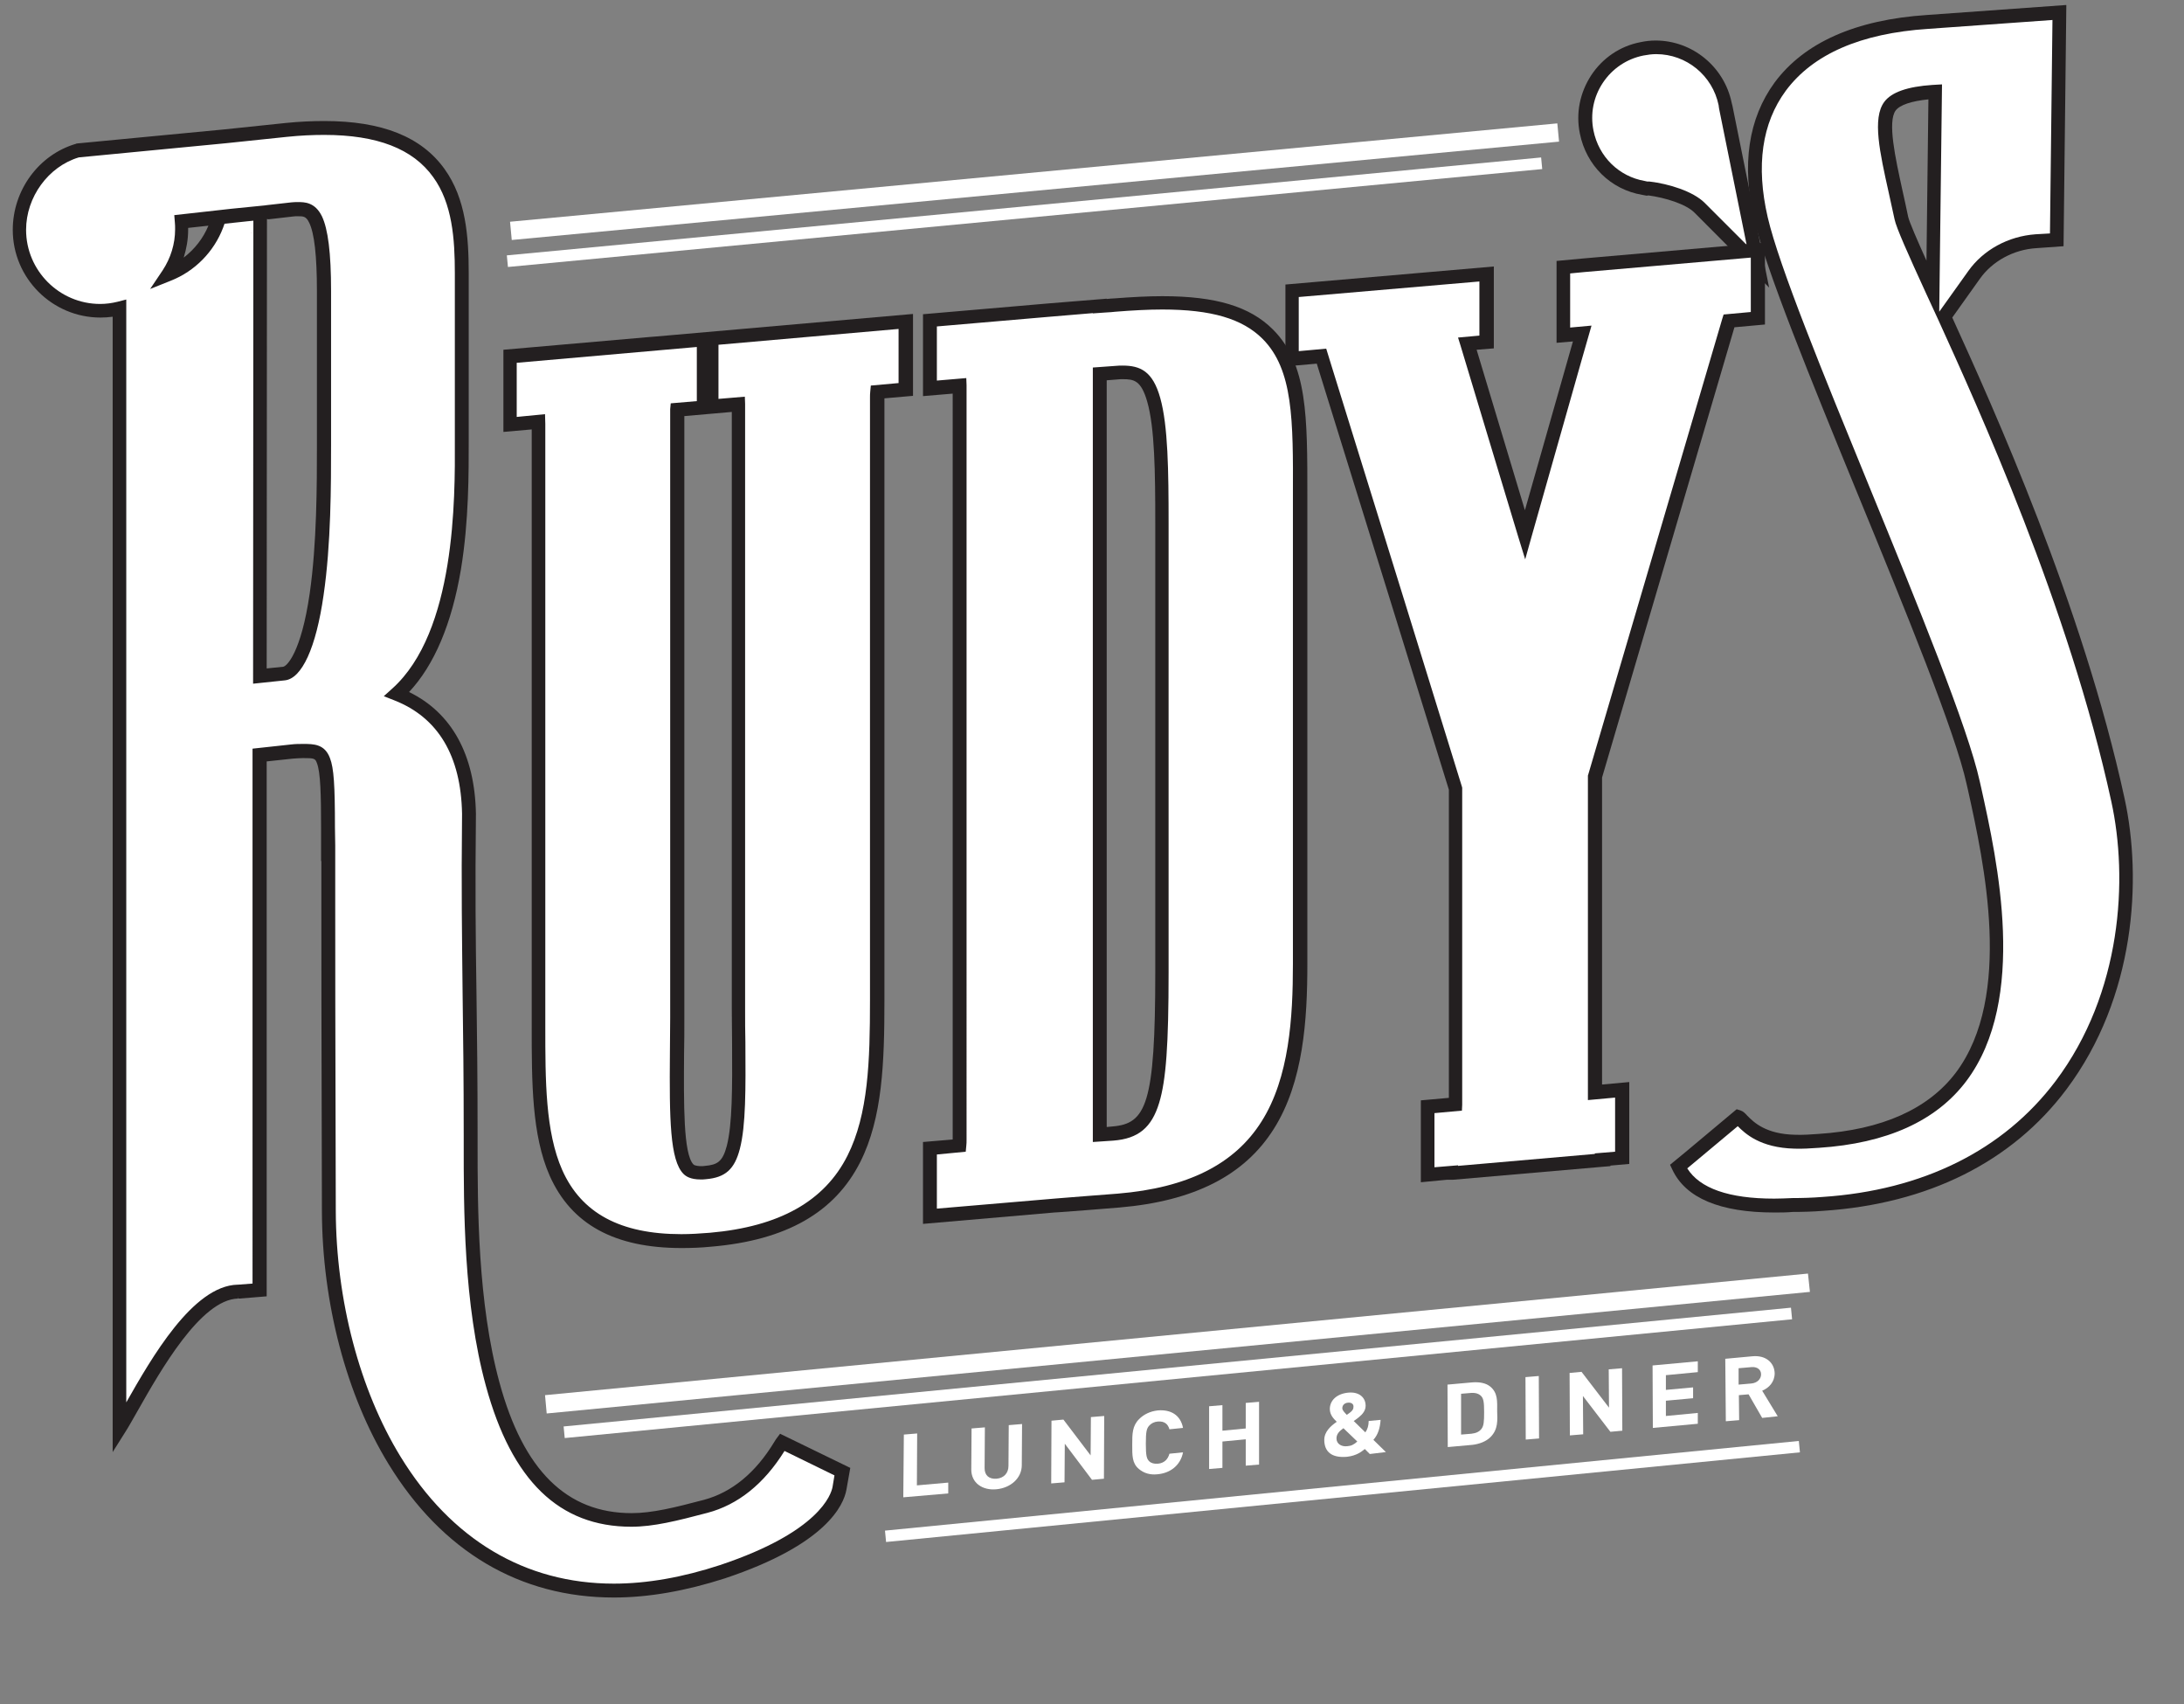 <?xml version="1.0" encoding="utf-8"?>
<!-- Generator: Adobe Illustrator 19.1.0, SVG Export Plug-In . SVG Version: 6.00 Build 0)  -->
<svg version="1.1" id="Layer_1" xmlns="http://www.w3.org/2000/svg" xmlns:xlink="http://www.w3.org/1999/xlink" x="0px" y="0px"
	 width="787px" height="614px" viewBox="252 -165.5 787 614" style="enable-background:new 252 -165.5 787 614;"
	 xml:space="preserve">
<rect x="252" y="-165.5" width="787" height="614" fill="#808080" stroke="none"/>
<style type="text/css">
	.st0{fill:#FFFFFF;}
	.st1{fill:#231F20;}
	.st2{fill:#FFFFFF;stroke:#FFFFFF;stroke-miterlimit:10;}
	.st3{fill:url(#SVGID_1_);}
</style>
<g>
	<path class="st0" d="M864.6-90.5c-3.6-3.7-11.8-6.2-18.4-7l-0.5,0.1l-1.2-0.2c-10.3-1.7-18.4-9.6-20.5-20.1
		c-2.8-13.7,6.2-27.2,19.9-30c1.7-0.3,3.4-0.5,5-0.5c12.1,0,22.5,8.6,24.9,20.4c0.1,0.3,0.1,0.6,0.2,0.8l0.1,0.4l11.4,57.1
		L864.6-90.5z"/>
	<path class="st1" d="M889.5-61.9l-26.8-26.9c-3.1-3.2-10.7-5.5-16.7-6.3l-0.6,0.1l-1.6-0.3c-11.4-1.9-20.2-10.6-22.5-22.1
		c-1.5-7.3,0-14.7,4.1-21c4.1-6.2,10.4-10.5,17.7-11.9c1.8-0.4,3.7-0.6,5.5-0.6c13.2,0,24.7,9.4,27.4,22.4c0.1,0.3,0.1,0.6,0.2,0.8
		l0.1,0.4L889.5-61.9z M846.1-100.1h0.3c6.9,0.8,15.7,3.5,19.9,7.7l15.1,15.1l-9.9-48.9l-0.1-0.6c0-0.3-0.1-0.5-0.1-0.8
		c-2.2-10.7-11.6-18.4-22.5-18.4c-1.5,0-3,0.2-4.6,0.5c-6,1.2-11.2,4.7-14.6,9.8c-3.4,5.1-4.6,11.2-3.4,17.2
		c1.9,9.5,9.2,16.6,18.5,18.2l0.9,0.2L846.1-100.1z"/>
</g>
<path class="st2" d="M865.1-125.3c0-0.3-0.1-0.5-0.1-0.8c-1.8-8.9-10.5-14.7-19.5-12.9c-8.9,1.8-14.7,10.5-12.9,19.5
	c1.4,6.9,6.7,12,13.2,13.1h0.3c6.8,0.6,18.6,3.4,24.8,9.7l-5.6-27.9L865.1-125.3z"/>
<g>
	<path class="st0" d="M497.6,281.6c-23.1,0-37.8-8-45.2-24.6c-6.3-14.2-6.3-33-6.3-52.9V-12.8v-0.8l-10.2,0.9v-24.5l52.8-4.6l0,0
		l4.6-0.4l12.4-1.1l0,0c0.5-0.1,1-0.1,1.5-0.1s1,0,1.4,0.1v-0.2l69.8-6.1v24.5l-10.2,0.9c-0.1,0.7-0.1,1.4-0.1,2.1v217
		c0,22.1-0.6,41.7-8.4,57.1c-8.8,17.3-25.6,26.9-51.6,29.1C504.4,281.5,500.8,281.6,497.6,281.6z M505.7-41.9v23.1l-9.6,0.8
		c0,0.2,0,0.3,0,0.5v218.7c0,4.5,0,8.8-0.1,12.9c-0.1,19.9-0.3,37.1,4.2,41.6c0.4,0.4,1.3,1.3,4.5,1.3c0.5,0,1.1,0,1.7-0.1
		c5.9-0.5,8.3-2.7,10-9.1c2.1-8.1,2-21.2,1.9-37.8c0-3.9-0.1-8-0.1-12.3v-217c0-0.2,0-0.5,0-0.7l-9.6,0.8V-42"/>
	<path class="st1" d="M497.6,284.1c-24.1,0-39.7-8.5-47.5-26c-6.5-14.7-6.5-33.8-6.5-53.9v-215l-10.2,0.9v-29.6l52.7-4.6l0,0
		l2.5-0.2l4.6-0.4l87.8-7.7v29.5L570.7-22v216.9c0,22.4-0.7,42.3-8.7,58.2c-9.2,18.2-26.7,28.2-53.6,30.5
		C504.5,284,500.9,284.1,497.6,284.1z M448.4-16.3l0.1,3.5v216.9c0,19.6,0,38.1,6.1,51.9c6.9,15.5,20.9,23.1,42.9,23.1
		c3.2,0,6.7-0.2,10.3-0.5c25-2.2,41.3-11.3,49.6-27.8c7.5-14.9,8.1-34.1,8.1-55.9v-217c0-0.8,0-1.6,0.1-2.4l0.2-2.1l10-0.9V-47
		l-64.9,5.7v19.5l9.5-0.8l0.1,2.6c0,0.3,0,0.5,0,0.8v217c0,4.3,0,8.5,0.1,12.2c0.1,16.7,0.2,29.9-2,38.4
		c-1.9,7.3-5.2,10.3-12.2,10.9c-0.7,0.1-1.3,0.1-1.9,0.1c-3.8,0-5.4-1.2-6.2-2c-4.9-4.9-5.1-19.7-4.9-43.4c0-4.1,0.1-8.3,0.1-12.9
		V-17.5v-0.1c0-0.2,0-0.4,0-0.5l0.2-2.1l9.4-0.8v-19.5l-64.9,5.7v19.5L448.4-16.3z M498.6-15.6v216.9c0,4.6,0,8.8-0.1,12.9
		c-0.1,17.8-0.3,36.1,3.4,39.8c0.5,0.5,2.1,0.6,2.7,0.6c0.5,0,1,0,1.5-0.1c4.4-0.4,6.3-1.5,7.8-7.2c2-7.8,2-20.8,1.9-37.1
		c0-3.7-0.1-7.9-0.1-12.3v-215L498.6-15.6z"/>
</g>
<path class="st0" d="M526.3-36.9l-9.6,0.8l0,0c0.2,0,0,0,0,0v8.2l8.1-0.7c0.9,2.8,1.6,6.1,1.6,9.4l0,0c0,34,0,178.4,0,217
	c0,42.6,2.6,65.3-19.3,67.2c-21.9,1.9-19.1-21.2-19.1-63.8c0-38.7,0-183.2,0-217c0-0.7,0-1.3,0-1.8c0.1-2.7,0.6-5.4,1.4-7.8l8.3-0.7
	v-8.2c0,0-0.2,0,0,0l0,0l-9.6,0.8l-33.8,3l-10.1,0.9v8.2l8.8-0.8c0.8,2.3,1.2,4.9,1.4,7.6v1.8l0,0c0,33.9,0,178.4,0,217
	c0,42.6,0.6,73.4,53.2,68.9c50-4.4,52.6-35.5,52.6-78.1c0-38.7,0-183,0-217l0,0c0-3.3,0.6-6.8,1.6-9.7l8.8-0.8v-8.2l-10.3,0.9
	L526.3-36.9z"/>
<g>
	<path class="st0" d="M587.1,248.1l10.6-0.9c0.1-0.7,0.1-1.4,0.1-2.1V-25.7c0-0.2,0-0.5,0-0.7l-10.7,0.9V-50l43-3.7l18.2-1.5v0.1
		c0.4,0,0.8-0.1,1.2-0.1c1.9-0.1,3.4-0.3,4.2-0.3c6.4-0.5,12-0.8,17.1-0.8c18.5,0,30.2,3.5,38,11.3c11.8,11.8,11.7,30.2,11.6,58.2
		c0,2.2,0,4.5,0,6.8v161.9c0,19.5-1.4,41.7-11.7,58.1c-10.1,16.1-27.7,25-53.7,27.1c-3.7,0.3-21,1.7-21.8,1.7l-1.1,0.1l-0.6,0.1
		l-44.4,3.8L587.1,248.1L587.1,248.1z M648.3,243.2l4.7-0.4c14.7-1.2,17.7-11,17.7-58.1V22.8c0-18.5-0.2-34.6-2.9-44.3
		c-2.4-8.4-5.6-9.9-11.2-9.9c-0.7,0-1.5,0-2.2,0.1l-6,0.5v274H648.3z"/>
	<path class="st1" d="M584.6,275.4v-29.5l10.7-0.9V-23.7l-10.7,0.9v-29.5l45.3-3.9l20.9-1.7v0.1c1.2-0.1,2.1-0.2,2.7-0.2
		c6.5-0.5,12.2-0.8,17.4-0.8c19.2,0,31.5,3.7,39.8,12c12.5,12.5,12.4,31.4,12.4,59.9c0,2.2,0,4.5,0,6.8v161.9
		c0,19.9-1.4,42.5-12.1,59.4c-10.6,16.8-28.8,26-55.6,28.3c-3.7,0.3-21,1.7-21.8,1.7l-1.7,0.1L584.6,275.4z M589.6,250.4v19.5
		l42.3-3.6l1.2-0.1c0.8-0.1,18-1.4,21.7-1.7c25.2-2.1,42.1-10.6,51.8-26c10-15.8,11.3-37.5,11.3-56.7V19.9c0-2.4,0-4.6,0-6.9
		C718-14.3,718-32.3,707-43.4c-7.3-7.3-18.5-10.6-36.2-10.6c-5,0-10.6,0.3-16.9,0.8c-0.7,0.1-2.1,0.2-3.9,0.3l-4.2,0.3v-0.1
		l-15.5,1.3l-40.7,3.5v19.5l10.6-0.9l0.1,2.6c0,0.3,0,0.5,0,0.8V245c0,0.8,0,1.6-0.1,2.3l-0.2,2.1L589.6,250.4z M645.8,245.9v-279
		l8.3-0.6c0.8-0.1,1.7-0.1,2.4-0.1c6.4,0,10.9,2,13.6,11.7c2.8,10,3,26.3,3,45v161.9c0,26-0.9,38.8-3.4,47
		c-2.7,8.9-7.5,12.9-16.5,13.6L645.8,245.9z M650.8-28.5v269l2.1-0.2c12.1-1,15.4-8,15.4-55.6V22.8c0-18.3-0.2-34.2-2.9-43.6
		c-2.2-7.7-4.8-8.1-8.8-8.1c-0.6,0-1.3,0-2,0.1L650.8-28.5z"/>
</g>
<path class="st0" d="M654.4-47.5c-2.1,0.2-9.2,0.7-14.2,1.1l0,0l-9.4,0.8l-35.6,3.1v8.2l9.2-0.8c1,2.8,1.5,6.1,1.5,9.4
	c0,27.4,0,206.9,0,270.9c0,3.4-0.5,6.8-1.5,9.7l-9.2,0.8v8.2l35.6-3.1l0,0l1.8-0.2l0,0c0,0,18-1.4,21.7-1.7
	c49.4-4.1,58-32.5,58-77.1c0-8.7,0-19.6,0-31.8c0-49.5,0-79.9,0-114.2c0-5.7,0-11.1,0-15.9C712.3-32.8,715.2-52.5,654.4-47.5z
	 M678.9,38.8c0,34.1,0,65.1,0,114.2c0,12.3,0,23.2,0,31.8c0,42.6-1.3,64.3-25.2,66.2l-13.5,1v-0.7c0-2.9,0-7,0-12
	c0-63.9,0-237.6,0-265c0-1.8,0-2.8,0-2.8v-9.8l13.5-1c23.9-2,25.2,19.6,25.2,62.2C678.9,27.6,678.9,33,678.9,38.8z"/>
<g>
	<path class="st0" d="M717.5-53.1v-7.7l70.1-6.1v24.5l-6.9,0.6c5,16.6,13,43,20.8,68.9c6.9-24.4,13.8-48.6,18.1-63.8l0,0l2.5-8.7
		l-6.8,0.6v-24.4l7.4-0.7l62.6-5.5v24.5L874.9-50c-8.7,29.5-40.7,138.2-48.3,164.2v113.7l9.8-0.9v24.5l-7.1,0.6v0.2l0,0L775,257l0,0
		l0,0v-0.2l-8.7,0.8v-24.5l10-0.9c0-0.3,0-0.5,0-0.8V118.5C770.2,98.7,742.9,10.6,729-34.1l-1-3.3l-10.6,0.9v-17"/>
	<path class="st1" d="M764,260.4v-29.5l10.1-0.9V119c-6.3-20.5-33.6-108.4-47.2-152.2l-0.4-1.3l-11.3,1V-63l75.1-6.5V-40l-6.2,0.5
		c4.5,14.9,10.9,36.1,17.4,57.8c5.6-19.7,11-38.6,14.8-52l0,0l2.5-8.8l-5.9,0.5v-29.5l9.7-0.9l65.4-5.7v29.5l-11,1
		c-7.6,26-39.8,135.3-47.7,162.2v110.6l9.8-0.9v29.5l-6.8,0.6v0.2l-2.5,0.2l-54.2,4.7h-0.1h-2.1L764,260.4z M768.9,235.5V255
		l8.5-0.7v0.2l49.3-4.3V250l7.3-0.6v-19.5l-9.8,0.9V113.9l0.1-0.3c7.9-26.9,41.6-141.5,48.3-164.2l0.5-1.6l9.8-0.9v-19.6L823-67.5
		l-5.2,0.5v19.5l7.7-0.7L822-36c-4.3,15.2-11.2,39.4-18.1,63.8l-2.3,8.2l-2.5-8.1C791.3,2,783.3-24.3,778.3-41l-0.9-2.9l7.7-0.7
		v-19.5L720-58.5V-39l9.9-0.9l1.6,5.2C745.2,9.4,772.7,98,778.8,117.9l0.1,0.4v113.3c0,0.3,0,0.6,0,0.9l-0.1,2.1L768.9,235.5z"/>
</g>
<path class="st0" d="M725.7-52.7v7.6l7.6-0.7c0.9,1.5,1.6,3.1,2.1,4.6c0.2,0.8,1.2,4,1.5,4.8c12.4,39.7,42.2,135.7,47.7,153.8
	c0,39.3,0,91.4,0,113l0,0v1.3c-0.1,2.9-0.5,5.7-1.3,8.3l-8.7,0.8v8.2l1.5-0.1c-0.5,0.2-1,0.3-1.6,0.3l10.2-0.9l33.9-3l10.2-0.9
	c-0.6,0-1.1,0-1.6,0l1.2-0.1v-8.2l-8.5,0.7c-0.8-2.4-1.2-5.2-1.3-8c0-0.4,0-0.8,0-1.3c0-21.8,0-75.8,0-114.3
	c6.9-23.8,39.5-134.3,49.6-168.6c0.3-0.7,0.6-1.4,1-2.1l8.1-0.7V-66c0-0.4,0-0.4,0-0.4l0,0l-15.1,1.3l-26.6,2.3l-12.1,1.1l0,0
	c0,0,0,0,0,0.3v7.9l7.2-0.6c0.8,2.4,0.9,5.3,0.1,8.2l0,0c-6.6,23.4-19,66.8-29,102.1c-10.7-35.3-23.9-79.1-30.2-100.3
	c0-1.6,0.3-3.4,0.8-5l7.2-0.6v-7.9c0-0.3,0-0.3,0-0.3l0,0l-38.9,3.4l-14.9,1.3v0.2"/>
<g>
	<path class="st0" d="M898.1,268.6c-32.6,1.8-39.2-9.5-41.2-13.8l4.1-3.4l17.4-14.6l0,0c1.8,0.6,5.5,8.5,20.6,8.9
		c2.6,0.1,5.4-0.1,8.4-0.3c23.8-1.6,41.1-9.4,51.4-23.1c21.4-28.6,10.7-77.4,4.9-103.6l-0.5-2.2c-4.2-19-22.2-63.1-39.7-105.8
		c-16.8-40.9-32.6-79.6-36.7-97.4c-4.5-19.3-2.2-35.3,6.9-47.6c10.2-13.7,28-21.6,53.1-23.2l47.5-3.4l-1,81.9l-7.5,0.5
		c-9,0.6-17.3,5.1-22.3,12.1l-10.8,15.1c18.3,40.1,48.1,107.6,62.6,174.1c6.1,28.3,4,70.2-20.6,102.8
		c-19.2,25.5-48.9,40.3-85.8,42.7C905.1,268.5,901.5,268.6,898.1,268.6z M948.6-132.3c-5.6,0.4-12.8,1.6-15.5,5.1
		c-3.7,5-1,17.5,2,30.6c0.7,3.1,1.4,6.3,2.1,9.7c0.6,2.9,5.8,14.2,11.4,26.5l0.9-72L948.6-132.3z"/>
	<path class="st1" d="M891.4,271.3c-19.6,0-32-5.2-36.8-15.5l-0.8-1.7l5.6-4.6l18.4-15.4l1.3,0.4c1,0.3,1.7,1,2.6,2
		c2.3,2.3,6.6,6.6,17.3,6.8c2.5,0.1,5.5-0.1,8.2-0.3c23-1.5,39.7-9,49.6-22.1c20.7-27.6,10.1-75.8,4.4-101.6l-0.5-2.2
		c-4.1-18.8-22.1-62.8-39.6-105.4c-16.8-41-32.6-79.8-36.9-97.8c-4.7-20-2.2-36.7,7.3-49.7c10.7-14.4,29.2-22.6,54.9-24.3l50.2-3.6
		l-1,86.9l-9.8,0.7c-8.2,0.5-15.9,4.7-20.4,11.1l-9.9,13.9c14.5,31.8,47,103.7,62.1,173.3c6.3,28.9,4,71.5-21,104.8
		c-19.6,26.1-49.9,41.2-87.6,43.7c-3.8,0.3-7.5,0.4-11,0.4C895.8,271.3,893.6,271.3,891.4,271.3z M860,255.4
		c4.5,7.2,15,10.9,31.3,10.9c2.1,0,4.3-0.1,6.6-0.2h0.1c3.3,0,6.9-0.1,10.7-0.4c36.2-2.4,65.2-16.8,84-41.7
		c24-31.9,26.2-73,20.1-100.8c-15.2-70-48.3-142.6-62.4-173.6l-0.6-1.3l0,0l-3.6-7.8c-6.6-14.4-10.9-24-11.5-27
		c-0.7-3.3-1.4-6.5-2.1-9.6c-3.2-14.4-6-26.8-1.6-32.7c2.6-3.5,8.4-5.5,17.3-6.1l3.5-0.2l-1,81.9l10.5-14.7
		c5.4-7.6,14.4-12.5,24.2-13.2l5.2-0.3l0.9-76.9l-44.8,3.2c-24.3,1.6-41.5,9.1-51.3,22.3c-8.6,11.7-10.8,27-6.5,45.6
		c4.1,17.6,19.9,56.2,36.6,97c17.5,42.7,35.6,87,39.8,106.2l0.5,2.2c5.9,26.6,16.8,76.2-5.3,105.7c-10.8,14.4-28.7,22.5-53.2,24.1
		c-2.9,0.2-5.9,0.4-8.7,0.3c-12.5-0.3-17.9-5.5-20.5-8.1l-15.8,13.2L860,255.4z M946.9-129.7c-6.1,0.6-10.3,2-11.8,4
		c-3,4.1-0.1,17.1,2.4,28.6c0.7,3.1,1.4,6.3,2.1,9.7c0.4,1.8,3.3,8.5,6.6,15.8L946.9-129.7z"/>
</g>
<path class="st0" d="M985.3-86.7l0.8-65.5l-38.7,2.8c-43.1,2.9-61,25.3-52.6,60.9c8.4,35.7,68.1,165.3,76.5,203.3
	c8.3,38,31,132.5-63.2,138.8c-29.9,2-29.8-5.9-29.8-5.9l-7.1,6c0,0,4,8.7,37.5,6.4c89.8-6,110-84.8,98.9-135.7
	c-21.1-97.2-75.2-195.8-78.1-209.7c-6.4-30.8-15.5-52.9,18.8-55.2l9.6-0.6l-0.8,69.9C963-79.8,973.5-85.9,985.3-86.7z"/>
<g>
	<g>
		<path class="st0" d="M473.2,407.5c-32.9,0-60.3-16.2-79.1-47c-14.9-24.5-23.6-57.2-23.6-89.8c-0.2-67.8-0.2-95.8-0.2-112.6
			c0-6.5,0-11.5,0-16.4h-0.1v-9.1c0-27.7-1.4-27.7-9-27.7c-1.2,0-2.6,0.1-4.1,0.2l-11.5,1.2v192.8l-7.5,0.6c-0.1,0-0.3,0-0.4,0l0,0
			c-17.9,0.4-35.3,37.5-42.7,49.1l0,0V-54.4c-2.2,0.5-4.5,0.8-6.9,0.8C272-53.6,259-66.7,259-82.7c0-13.2,8.9-25.1,21-28.6l0,0
			l53.2-5.1l22-2.3c4.8-0.5,9.4-0.7,13.6-0.7c20,0,33.5,5.3,41.3,16.3c7.3,10.2,8.3,23.3,8.3,36.1v57.3c0,1,0,2.2,0,3.4
			c0.1,21.6,0.3,69.7-23.4,91c16.7,6.6,25.6,21.1,26,43.1v0.2c-0.3,26.9-0.1,44.4,0.2,64.7c0.2,14.8,0.4,30.1,0.4,51.1v2.8
			c0,22.9,0,57.5,8,86.7c9,32.9,25.3,48.8,50,48.8l0,0c8,0,16.8-2.3,26.7-4.9c18-4.8,26.3-21.5,27.5-23.1l0,0l21.7,10.6l-1.1,6
			c-0.7,4-5.8,17.9-42.1,30C498.7,405.2,485.5,407.5,473.2,407.5L473.2,407.5z M345.7-88.8l-0.1,166.9l8.7-0.9
			c3.6-0.3,8.8-8,11.8-28.6c2.6-18.3,2.6-39.6,2.6-53.8v-55.5c0-29.7-5-29.6-9.5-29.6c-0.6,0-1.3,0-2,0.1l-8.9,1l-0.8,0.2l-6.7,0.8
			l-23.7,2.6c0.1,1,0.1,1.9,0.1,2.9c0,6-1.8,11.5-4.9,16.1c7.9-3.2,14.3-9.5,17.4-17.8l1.1-2.8L345.7-88.8z"/>
		<path class="st1" d="M473.2,410L473.2,410c-33.9,0-61.9-16.6-81.2-48.1c-15.2-24.8-23.9-58-24-91.1c-0.2-67.6-0.2-95.6-0.2-112.4
			v-0.6c0-5.1,0-9.2,0-13.1h-0.1v-11.9c0-12-0.2-20.1-1.5-23.4c-0.6-1.7-1-1.8-5-1.8c-1.1,0-2.4,0.1-3.8,0.2l-9.3,1v192.7l-9.8,0.8
			c-0.2,0-0.3,0-0.4,0l-0.1-0.8v0.8c-13.5,0.3-28.1,26.2-36,40.1c-1.8,3.1-3.3,5.9-4.6,7.9l-4.6,7.3v-409c-1.5,0.2-2.9,0.3-4.4,0.3
			c-17.4,0-31.6-14.2-31.6-31.6c0-14.3,9.4-27.1,22.8-31l0.2-0.1l53.4-5.1l22-2.3c4.9-0.5,9.6-0.7,13.9-0.7c20.8,0,35,5.7,43.3,17.3
			c7.7,10.7,8.7,24.4,8.7,37.5v57.3c0,1,0,2.1,0,3.4c0,10.6,0.1,28.5-2.8,46c-3.3,19.6-9.6,34.5-18.7,44.2
			c15.4,7.5,23.7,22.6,24.1,43.8v0.3c-0.3,26.9-0.1,44.4,0.2,64.7c0.2,14.8,0.4,30.1,0.4,51.1v2.8c0,22.8,0,57.2,7.9,86.1
			c8.6,31.6,24.2,47,47.6,47c7.4,0,15.5-2,26.1-4.8c10-2.7,18.6-9.7,25.4-21c0.4-0.6,0.6-1,0.8-1.2l1.2-1.6l25.3,12.3l-1.4,7.9
			c-1,5.5-7.2,19.7-43.8,31.9C499.2,407.6,485.8,410,473.2,410z M372.8,139v2.8c0,4.8,0,9.6,0,15.9v0.6c0,16.8,0,44.8,0.2,112.4
			c0.1,32.2,8.6,64.5,23.3,88.5c18.3,29.9,44.9,45.8,76.9,45.8v2.5V405c12,0,24.9-2.3,38.3-6.7c35.9-12,40-25.5,40.5-28.1l0.7-4.2
			l-18-8.8c-7.4,11.9-16.8,19.4-27.8,22.3c-11,2.9-19.4,5-27.4,5c-26,0-43.1-16.6-52.4-50.7c-8.1-29.5-8-64.3-8-87.4v-2.8
			c0-20.9-0.2-36.2-0.4-51c-0.2-20.3-0.5-37.8-0.2-64.8v-0.2c-0.4-20.8-8.6-34.6-24.4-40.8l-3.8-1.5l3-2.7
			C416.2,62.1,416,14,415.9-6.5c0-1.2,0-2.4,0-3.4v-57.2c0-12.3-0.9-25.1-7.8-34.6c-7.3-10.2-20.2-15.2-39.3-15.2
			c-4.1,0-8.6,0.2-13.4,0.7l-22,2.3l-53,5.1c-11,3.3-19,14.3-19,26.1c0,14.7,12,26.7,26.7,26.7c2.1,0,4.3-0.3,6.3-0.8l3.1-0.8v397.3
			c9-15.8,23.9-42,40.1-42.4l0,0c0.1,0,0.1,0,0.2,0l5.2-0.4V104.2l13.8-1.5c1.6-0.2,3.1-0.2,4.4-0.2c3.8,0,7.8,0,9.7,5.1
			c1.4,3.6,1.8,9.7,1.8,25.1L372.8,139L372.8,139z M343.2,80.8L343.3-86l-2,0.2l-8.4,0.9l-0.5,1.4c-3.3,8.7-10.2,15.7-18.8,19.1
			l-7.5,3l4.5-6.7c2.9-4.4,4.5-9.5,4.5-14.8c0-0.9,0-1.8-0.1-2.6l-0.2-2.5l20.6-2.3l12-1.2l0.7-0.1l8.9-1c0.8-0.1,1.6-0.1,2.3-0.1
			h0.1c2.3,0,6.1,0,8.6,5.1c2.2,4.6,3.3,13.2,3.3,26.9v55.5c0,14.2,0,35.7-2.7,54.1c-2.7,18.9-7.8,30.1-14,30.7L343.2,80.8z
			 M348.2-86.6l-0.1,161.9l5.9-0.6c1.3-0.1,6.5-5,9.6-26.4c2.6-18.1,2.6-39.3,2.6-53.4v-55.5c0-12.6-0.9-20.9-2.8-24.7
			c-1.1-2.3-2.1-2.3-4.1-2.3h-0.1c-0.5,0-1.1,0-1.7,0.1l-8.7,1L348.2-86.6z M319.8-83.4c0,0.2,0,0.5,0,0.7c0,3.4-0.6,6.8-1.6,10
			c3.9-3,7-6.9,8.9-11.5L319.8-83.4z"/>
	</g>
	<path class="st0" d="M537.8,365c0,0,1.9,9.5-29,19.8c-97.2,32.4-95.4-91.6-95.4-141.2s-1.1-69.1-0.5-115.9
		c-0.4-21.7-9.7-41-47.2-38.9c10.7-1.9,15.8-5,17.9-6.1c28.6-15.6,26.8-73,26.8-92.6v-57.2c0-27.2-5.1-48.3-54.3-43.5l-18.3,1.9
		l-3.6,0.4l-26.3,2.5l-19.6,1.9l0,0c-11.6,0-21,9.6-21,21.2s9.4,21,21,21s21-9.4,21-21c0-3.6-0.9-7-2.5-9.9l33.2-4l0,0l0,0l16.4-1.8
		c16.8-1.6,20.5,10.4,20.5,37.7v54c0,27.3,0.4,89.8-21.8,92l-17.6,1.9V-81.5c-5.3,14.1-18.5,24.2-34.2,25.2v377.1
		c4.7-15.5,18.1-27.6,33.8-29.1c0.2,0,0.3,0,0.5,0V99.1l18.9-2c21.9-2.1,22,8.6,22,35.6h0.1c0.1,22.8,0,27.6,0.2,138.1
		C379,337,417.2,423.9,509.9,393c34.5-11.5,36.7-23.7,36.7-23.7L537.8,365z"/>
	
		<linearGradient id="SVGID_1_" gradientUnits="userSpaceOnUse" x1="342.438" y1="364.08" x2="342.438" y2="363.874" gradientTransform="matrix(1 0 0 -1 0 282.38)">
		<stop  offset="0" style="stop-color:#CB171E"/>
		<stop  offset="1" style="stop-color:#390000"/>
	</linearGradient>
	<path class="st3" d="M342.4-81.7v0.2C342.5-81.5,342.5-81.6,342.4-81.7L342.4-81.7z"/>
</g>
<g>
	<path class="st0" d="M577.5,373.9l0.2-22.6l4.8-0.4l-0.1,18.7l11.3-1v3.9L577.5,373.9z"/>
	<path class="st0" d="M611.1,371c-5.1,0.5-9.1-2.3-9.1-7.1l0.1-14.8l4.8-0.4l-0.1,14.7c0,2.6,1.6,4,4.3,3.8c2.6-0.2,4.3-2,4.3-4.6
		l0.1-14.7l4.8-0.4l-0.1,14.8C620.2,367,616.2,370.5,611.1,371z"/>
	<path class="st0" d="M645.5,367.6l-9.8-13l-0.1,13.9l-4.8,0.4l0.1-22.6l4.3-0.4l9.8,12.9l0.1-13.8l4.8-0.4l-0.1,22.6L645.5,367.6z"
		/>
	<path class="st0" d="M669.1,365.6c-2.7,0.3-4.9-0.4-6.7-1.9c-2.5-2.1-2.4-4.9-2.4-8.8c0-3.9,0-6.7,2.5-9.2c1.7-1.7,4-2.8,6.7-3.1
		c4.6-0.4,8.2,1.6,9.1,6.3l-4.9,0.5c-0.5-1.8-1.7-3-4.2-2.8c-1.3,0.1-2.4,0.7-3.1,1.5c-0.9,1-1.2,2.1-1.2,6.5c0,4.3,0.3,5.4,1.2,6.3
		c0.7,0.7,1.8,1,3.1,0.9c2.4-0.2,3.7-1.7,4.2-3.6l4.9-0.5C677.4,362.4,673.7,365.2,669.1,365.6z"/>
	<path class="st0" d="M700.9,362.5V353l-8.4,0.8v9.5l-4.8,0.4v-22.6l4.8-0.4v9.2l8.4-0.8v-9.2l4.8-0.4v22.6L700.9,362.5z"/>
	<path class="st0" d="M745.6,358.3l-1.8-1.8c-1.1,0.9-2.9,2.4-6.4,2.8c-5.5,0.5-8.2-1.8-8.2-6.1c0-2.9,2.3-5,4.5-6.5
		c-1-1-2.5-2.4-2.5-4.6c0-3.1,2.5-5.5,6.6-5.9c3.9-0.4,6.3,1.7,6.3,4.7c0,1.7-1,3-2.5,4.2c0,0-1.1,0.9-1.8,1.3l4.2,4.1
		c0.8-1.1,1.2-2.5,1.2-4.1l4.3-0.4c-0.2,2.9-0.9,5.3-2.6,7.2l4.5,4.4L745.6,358.3z M736.1,349c-1.5,1.1-2.5,2.1-2.5,3.7
		c0,1.9,1.7,3,3.8,2.8c1.5-0.1,2.5-0.6,3.7-1.7L736.1,349z M737.8,339.8c-1.4,0.1-2.1,1-2.1,2c0,0.8,0.8,1.5,1.6,2.4
		c0.3-0.2,1-0.7,1-0.7c0.8-0.6,1.4-1.2,1.4-2C739.9,340.4,739.1,339.7,737.8,339.8z"/>
	<path class="st0" d="M789.1,352.2c-1.6,1.6-4,2.5-6.5,2.8l-8.9,0.8l-0.1-22.5l8.9-0.8c2.6-0.2,4.9,0.2,6.5,1.5
		c2.8,2.3,2.5,5.4,2.5,8.8C791.6,346.1,791.9,349.4,789.1,352.2z M785.7,337.4c-0.8-0.8-1.9-1.2-3.6-1.1l-3.6,0.3v14.7l3.7-0.3
		c1.7-0.2,2.8-0.7,3.6-1.7c0.9-1.1,1-2.7,1-6.1C786.8,339.7,786.6,338.3,785.7,337.4z"/>
	<path class="st0" d="M801.8,353.1l-0.1-22.5l4.8-0.4l0.1,22.5L801.8,353.1z"/>
	<path class="st0" d="M832.3,350.3l-9.9-12.9l0.1,13.8l-4.8,0.4l-0.1-22.5l4.3-0.4l9.9,12.9l-0.1-13.8l4.8-0.4l0.1,22.5L832.3,350.3
		z"/>
	<path class="st0" d="M847.6,348.9l-0.1-22.5l16.3-1.5v3.9l-11.5,1.1v5.3l9.8-0.9v3.9l-9.8,0.9v5.5l11.5-1.1v3.9L847.6,348.9z"/>
	<path class="st0" d="M887,345.3l-4.9-8.5l-3.5,0.3l0.1,9l-4.8,0.4l-0.2-22.5l9.7-0.9c5-0.5,8,2.4,8.1,6.1c0,3.2-2.1,5.3-4.5,6.3
		l5.6,9.2L887,345.3z M883.1,327l-4.6,0.4v5.9l4.6-0.4c2.1-0.2,3.5-1.6,3.5-3.3C886.6,327.9,885.2,326.8,883.1,327z"/>
</g>
<g>
	
		<rect x="435.6" y="-103.3" transform="matrix(-0.996 9.351435e-02 -9.351435e-02 -0.996 1237.992 -258.101)" class="st0" width="378.9" height="6.6"/>
</g>
<g>
	
		<rect x="434.4" y="-91.1" transform="matrix(-0.996 9.425698e-02 -9.425698e-02 -0.996 1231.813 -236.273)" class="st0" width="374.2" height="4.2"/>
</g>
<g>
	<line class="st0" x1="448.7" y1="340.4" x2="899.8" y2="296.8"/>
	<polyline class="st0" points="904.2,299.9 449,343.7 448.4,337.1 903.5,293.3 	"/>
</g>
<g>
	<line class="st0" x1="454.9" y1="350.3" x2="893.3" y2="307.8"/>
	
		<rect x="453.9" y="326.9" transform="matrix(-0.995 9.626224e-02 -9.626224e-02 -0.995 1380.875 591.339)" class="st0" width="444.5" height="4.2"/>
</g>
<g>
	<line class="st0" x1="566.6" y1="387.9" x2="900.4" y2="355.6"/>
	<polygon class="st0" points="571.3,390 570.9,385.9 900.2,353.6 900.6,357.7 	"/>
</g>
</svg>
